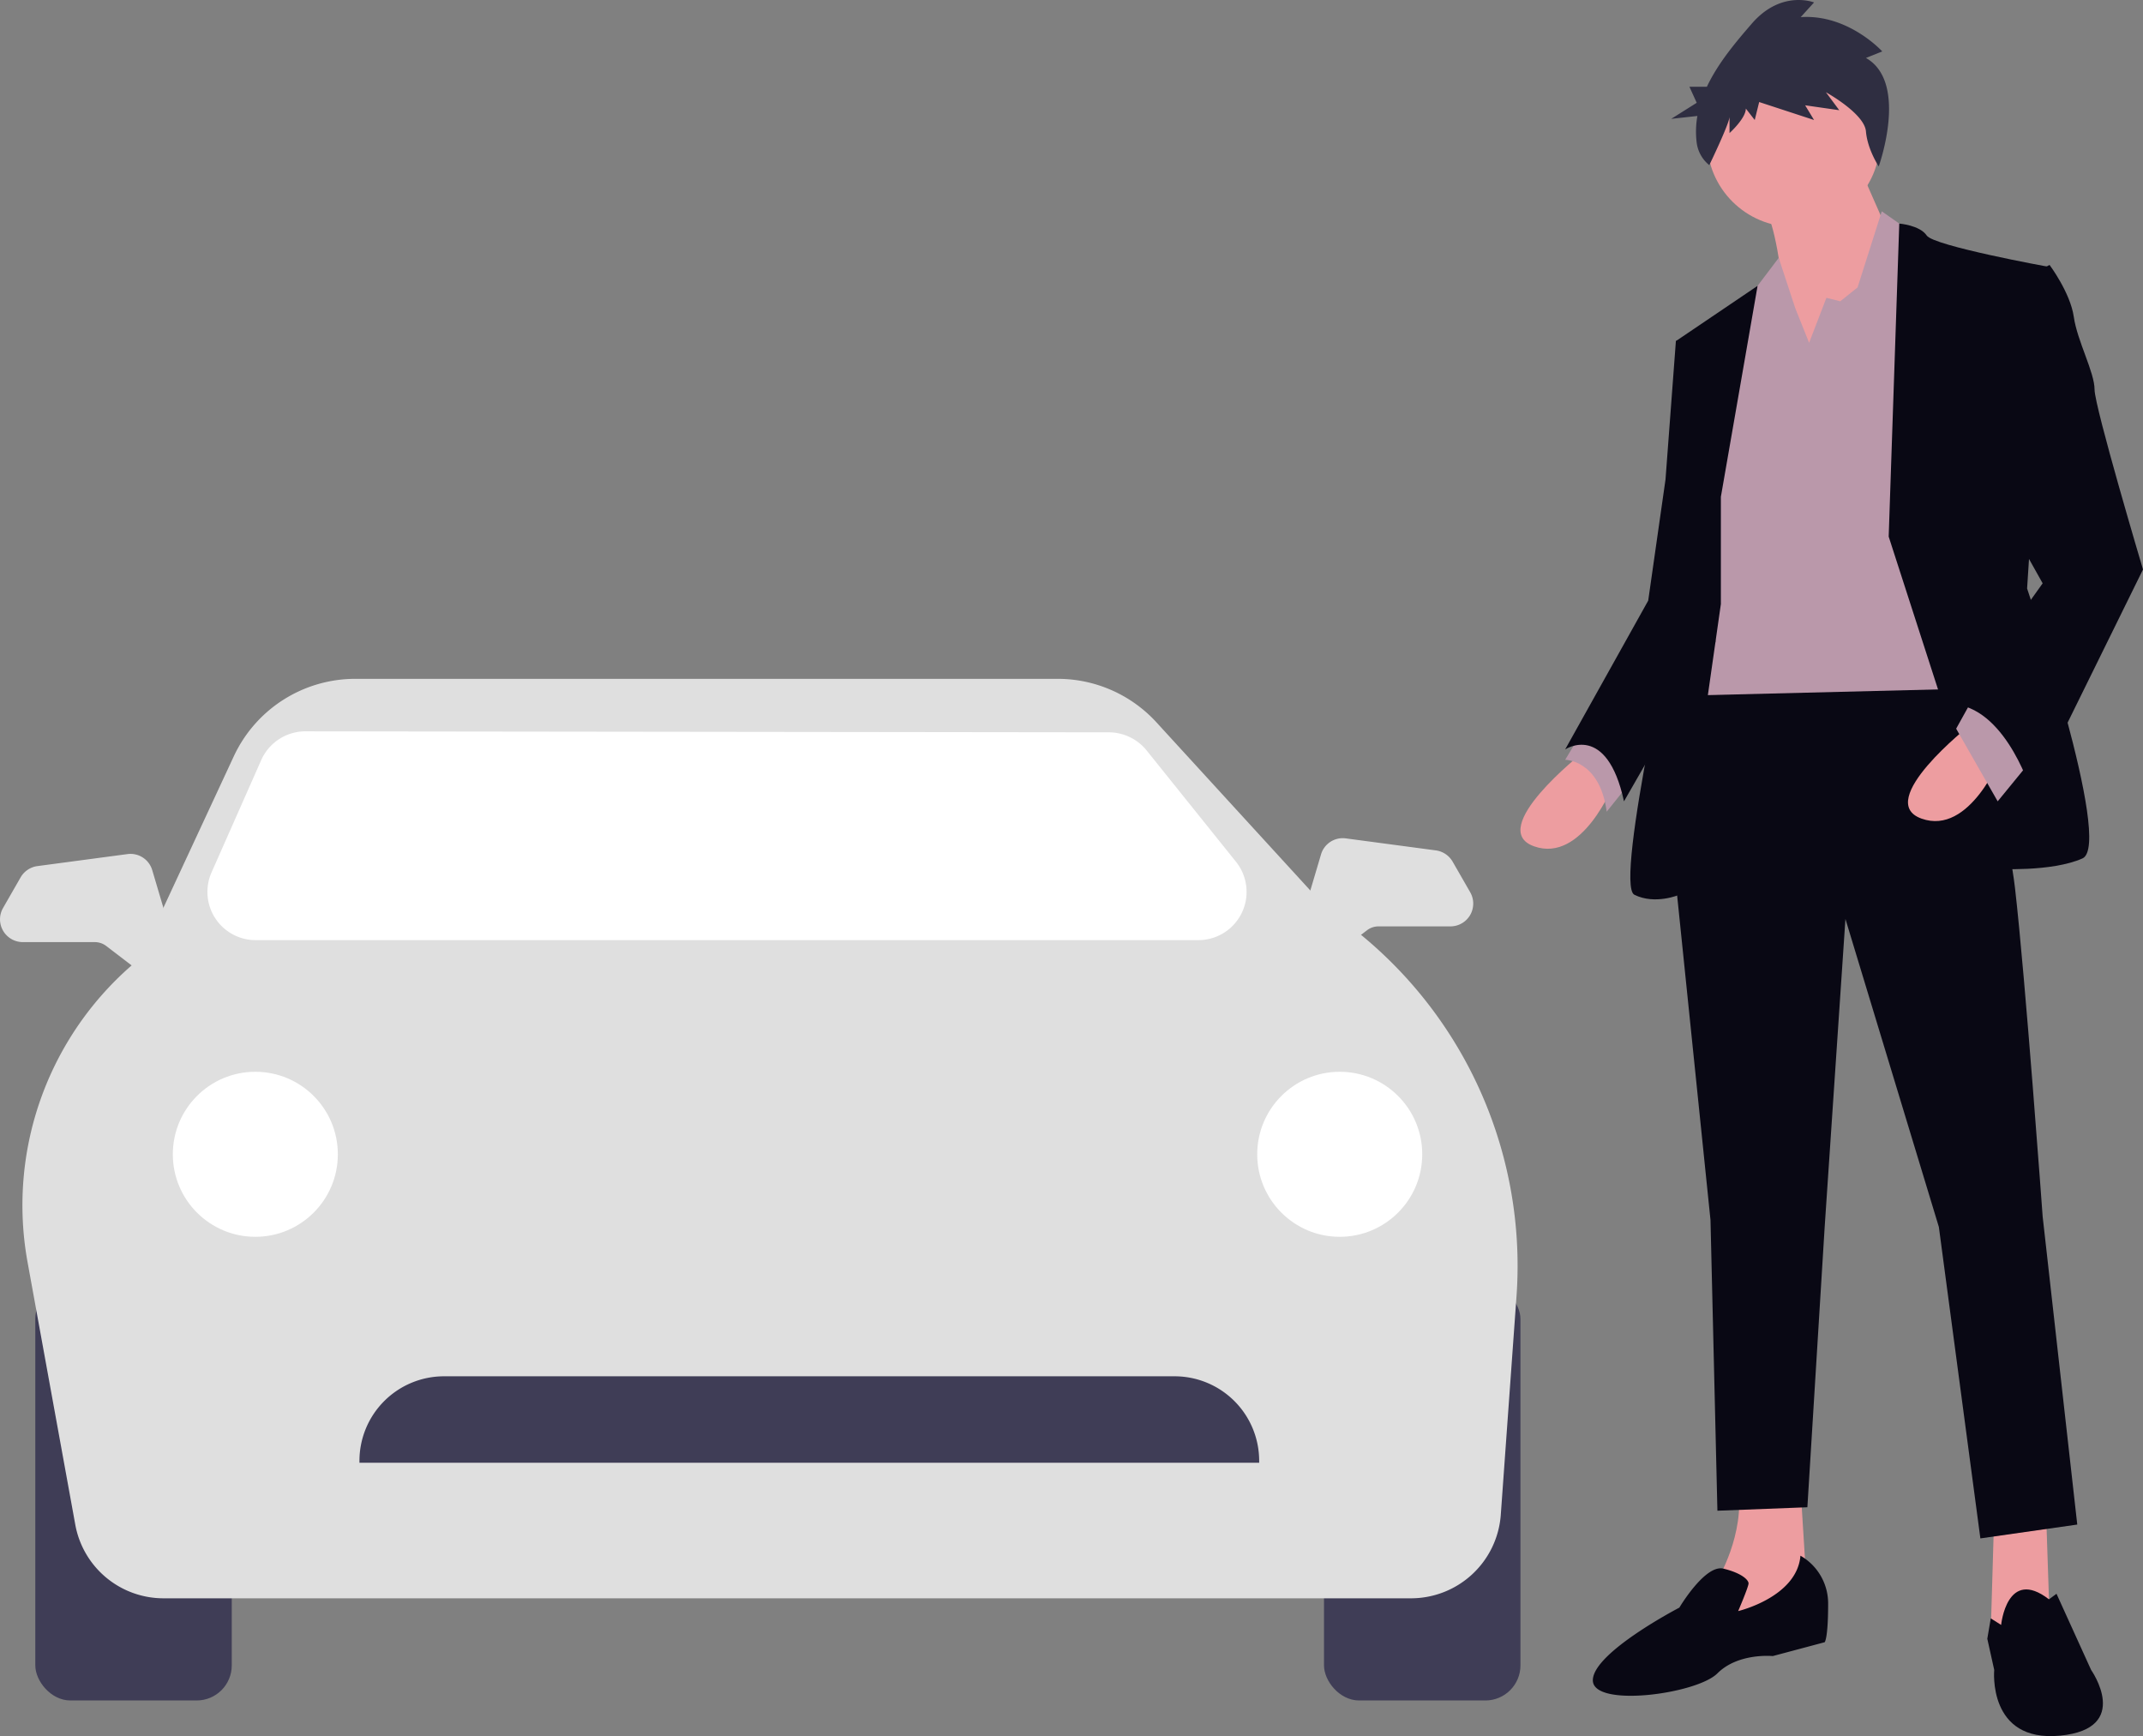 <?xml version="1.0" encoding="utf-8"?>
<svg xmlns="http://www.w3.org/2000/svg" height="647.551" role="img" viewBox="0 0 799.394 647.551" width="799.394">
  <rect x="0" y="0" width="799.394" height="647.551" fill="#808080" stroke="none"/>
  <g transform="translate(-405.623 -152.818)">
    <g transform="translate(972.794 152.818)">
      <path d="M718.24,398.628s-36.14,28.4-18.07,34.849,29.686-23.233,29.686-23.233Z" fill="#ed9da0" transform="translate(-695.111 -117.812)"/>
      <path d="M722.8,386.28l-7.744,12.907s12.907,0,15.488,19.361l10.326-12.907Z" fill="#BA98AA" transform="translate(-698.377 -115.79)"/>
      <path d="M807.306,675.375,808.6,714.1l-15.489,9.035-6.453-3.872,1.29-43.884Z" fill="#ed9da0" transform="translate(-611.222 -110.603)"/>
      <path d="M813.437,725.845l2.581,41.3-36.14,15.488,2.581-21.942s10.326-16.779,7.744-34.849Z" fill="#ed9da0" transform="translate(-708.993 -171.398)"/>
      <path d="M866.157,353.868s20.651,54.21,24.523,87.768,10.326,122.617,10.326,122.617l12.907,114.873-36.14,5.163L862.285,568.125,827.436,453.252l-7.744,114.873-6.453,104.547-33.558,1.291L777.1,565.543,762.9,427.438l7.744-65.826Z" fill="#090814" transform="translate(-706.212 -110.482)"/>
      <path d="M908.519,784.992s2.117-21.678,17.838-9.548l2.814-2.068,12.907,28.4s15.488,21.942-11.616,24.523-24.523-24.523-24.523-24.523l-2.581-11.616,1.291-7.607Z" fill="#090814" transform="translate(-729.214 -178.917)"/>
      <path d="M838.467,135.466l14.2,32.268-38.721,55.5s-2.581-60.663-10.326-70.989S838.467,135.466,838.467,135.466Z" fill="#ed9da0" transform="translate(-712.726 -74.715)"/>
      <path d="M804.843,756.714a20.505,20.505,0,0,1,10.326,18.07c0,12.907-1.291,14.2-1.291,14.2l-19.361,5.163s-12.907-1.291-20.651,6.453S727.4,813.505,727.4,803.18s32.268-27.1,32.268-27.1,9.583-16.183,16.408-14.545,9.406,4.219,9.406,5.51-3.872,10.326-3.872,10.326S803.552,772.2,804.843,756.714Z" fill="#090814" transform="translate(-700.399 -176.454)"/>
      <circle cx="32.268" cy="32.268" fill="#ed9da0" r="32.268" transform="translate(69.595 20.093)"/>
      <path d="M696.27,143.3l6.454-16.779,5.162,1.29,6.454-5.163,9.035-28.4,12.907,9.035,16.779,169.083-104.547,2.581,14.2-117.454,12.907-33.558,9.316-12.317,6.172,18.77Z" fill="#BA98AA" transform="translate(-588.599 -15.436)"/>
      <path d="M859.367,279.3l3.95-116.755s7.667.591,10.248,4.463,45.175,11.616,45.175,11.616L911,298.657s32.268,95.512,20.651,100.675-32.268,3.872-32.268,3.872Z" fill="#090814" transform="translate(-722.01 -79.149)"/>
      <path d="M777.894,269l13.692-78.688-30.471,20.606,7.744,56.791-6.454,38.721s-24.523,107.129-16.779,111,16.779,0,16.779,0l15.488-108.419Z" fill="#090814" transform="translate(-703.136 -83.697)"/>
      <path d="M765.39,211.868l-9.035,2.581-3.872,51.628-6.454,45.175-30.977,55.5s15.488-10.326,21.942,19.361l34.115-59.395Z" fill="#090814" transform="translate(-698.377 -87.227)"/>
      <path d="M891.109,386.28s-36.14,28.4-18.07,34.849S902.726,397.9,902.726,397.9Z" fill="#ed9da0" transform="translate(-723.421 -115.79)"/>
      <path d="M798.325,335.638l-11.616,14.2-15.489-27.1,6.453-11.616Z" fill="#BA98AA" transform="translate(-608.694 -50.95)"/>
      <path d="M913.988,186.161,924.314,181s7.744,10.326,9.035,19.361,7.744,20.651,7.744,27.1,18.07,67.117,18.07,67.117l-41.3,83.9s-9.035-30.977-28.4-33.558l32.268-45.175-18.07-32.268Z" fill="#090814" transform="translate(-726.939 -82.172)"/>
      <path d="M835,84.435,841.082,82S828.36,67.992,810.658,69.21l4.979-5.481s-12.17-4.872-23.233,7.917c-5.816,6.723-12.545,14.625-16.739,23.527h-6.516l2.72,5.988-9.519,5.989,9.77-1.076a33.463,33.463,0,0,0-.265,9.933,12.852,12.852,0,0,0,4.706,8.408h0s7.546-15.62,7.546-18.056v6.09s6.085-5.481,6.085-9.135l3.319,4.263,1.659-6.7,20.467,6.7-3.319-5.481,12.723,1.827-4.979-6.7S834.444,105.141,835,111.84s4.763,13.047,4.763,13.047S851.039,93.57,835,84.435Z" fill="#2f2e41" transform="translate(-706.122 -62.818)"/>
    </g>
    <g transform="translate(405.623 406.017)">
      <rect fill="#3f3d56" height="155.354" rx="13.086" transform="translate(13.17 225.703)" width="73.28"/>
      <rect fill="#3f3d56" height="155.354" rx="13.086" transform="translate(493.889 225.703)" width="73.28"/>
      <path d="M622.238,342.952H156.791a33.447,33.447,0,0,1-32.923-27.476l-17.8-97.9a118.585,118.585,0,0,1,41.867-113.248l35.1-75.515A49.974,49.974,0,0,1,228.2,0H490.388A49.927,49.927,0,0,1,527.13,16.179l64.493,70.465a159.678,159.678,0,0,1,69.869,143.539l-5.879,81.708A33.584,33.584,0,0,1,622.238,342.952Z" fill="#dfdfdf" transform="translate(-95.787 0)"/>
      <path d="M515.991,89.854H164.341a17.989,17.989,0,0,1-16.452-25.266l18.535-41.906a18.046,18.046,0,0,1,16.119-10.709l299.772.365a18.234,18.234,0,0,1,14.619,7.053l33.344,41.541a17.989,17.989,0,0,1-14.286,28.921Z" fill="#fff" transform="translate(-68.976 7.609)"/>
      <circle cx="30.778" cy="30.778" fill="#fff" r="30.778" transform="translate(468.974 146.561)"/>
      <circle cx="30.778" cy="30.778" fill="#fff" r="30.778" transform="translate(64.467 146.561)"/>
      <path d="M516.646,191.311H181.022v-.733a31.546,31.546,0,0,1,31.511-31.511h272.6a31.546,31.546,0,0,1,31.51,31.511Z" fill="#3f3d56" transform="translate(-46.939 101.078)"/>
      <path d="M156.118,85.414a8.486,8.486,0,0,1-5.164-1.746l-12.288-9.395a7.075,7.075,0,0,0-4.275-1.447H107.554a8.5,8.5,0,0,1-7.376-12.738l6.551-11.413a8.556,8.556,0,0,1,6.252-4.2L146.557,40a8.462,8.462,0,0,1,9.278,6.016L164.273,74.5a8.5,8.5,0,0,1-8.156,10.918Z" fill="#dfdfdf" transform="translate(-99.036 25.37)"/>
      <path d="M403.47,81.83a8.5,8.5,0,0,1-8.156-10.918l8.438-28.479a8.45,8.45,0,0,1,9.278-6.014l33.576,4.476a8.556,8.556,0,0,1,6.251,4.2L459.409,56.5a8.5,8.5,0,0,1-7.376,12.738H425.2a7.075,7.075,0,0,0-4.275,1.447l-12.288,9.395a8.486,8.486,0,0,1-5.164,1.746Z" fill="#dfdfdf" transform="translate(89.011 23.092)"/>
    </g>
  </g>
</svg>